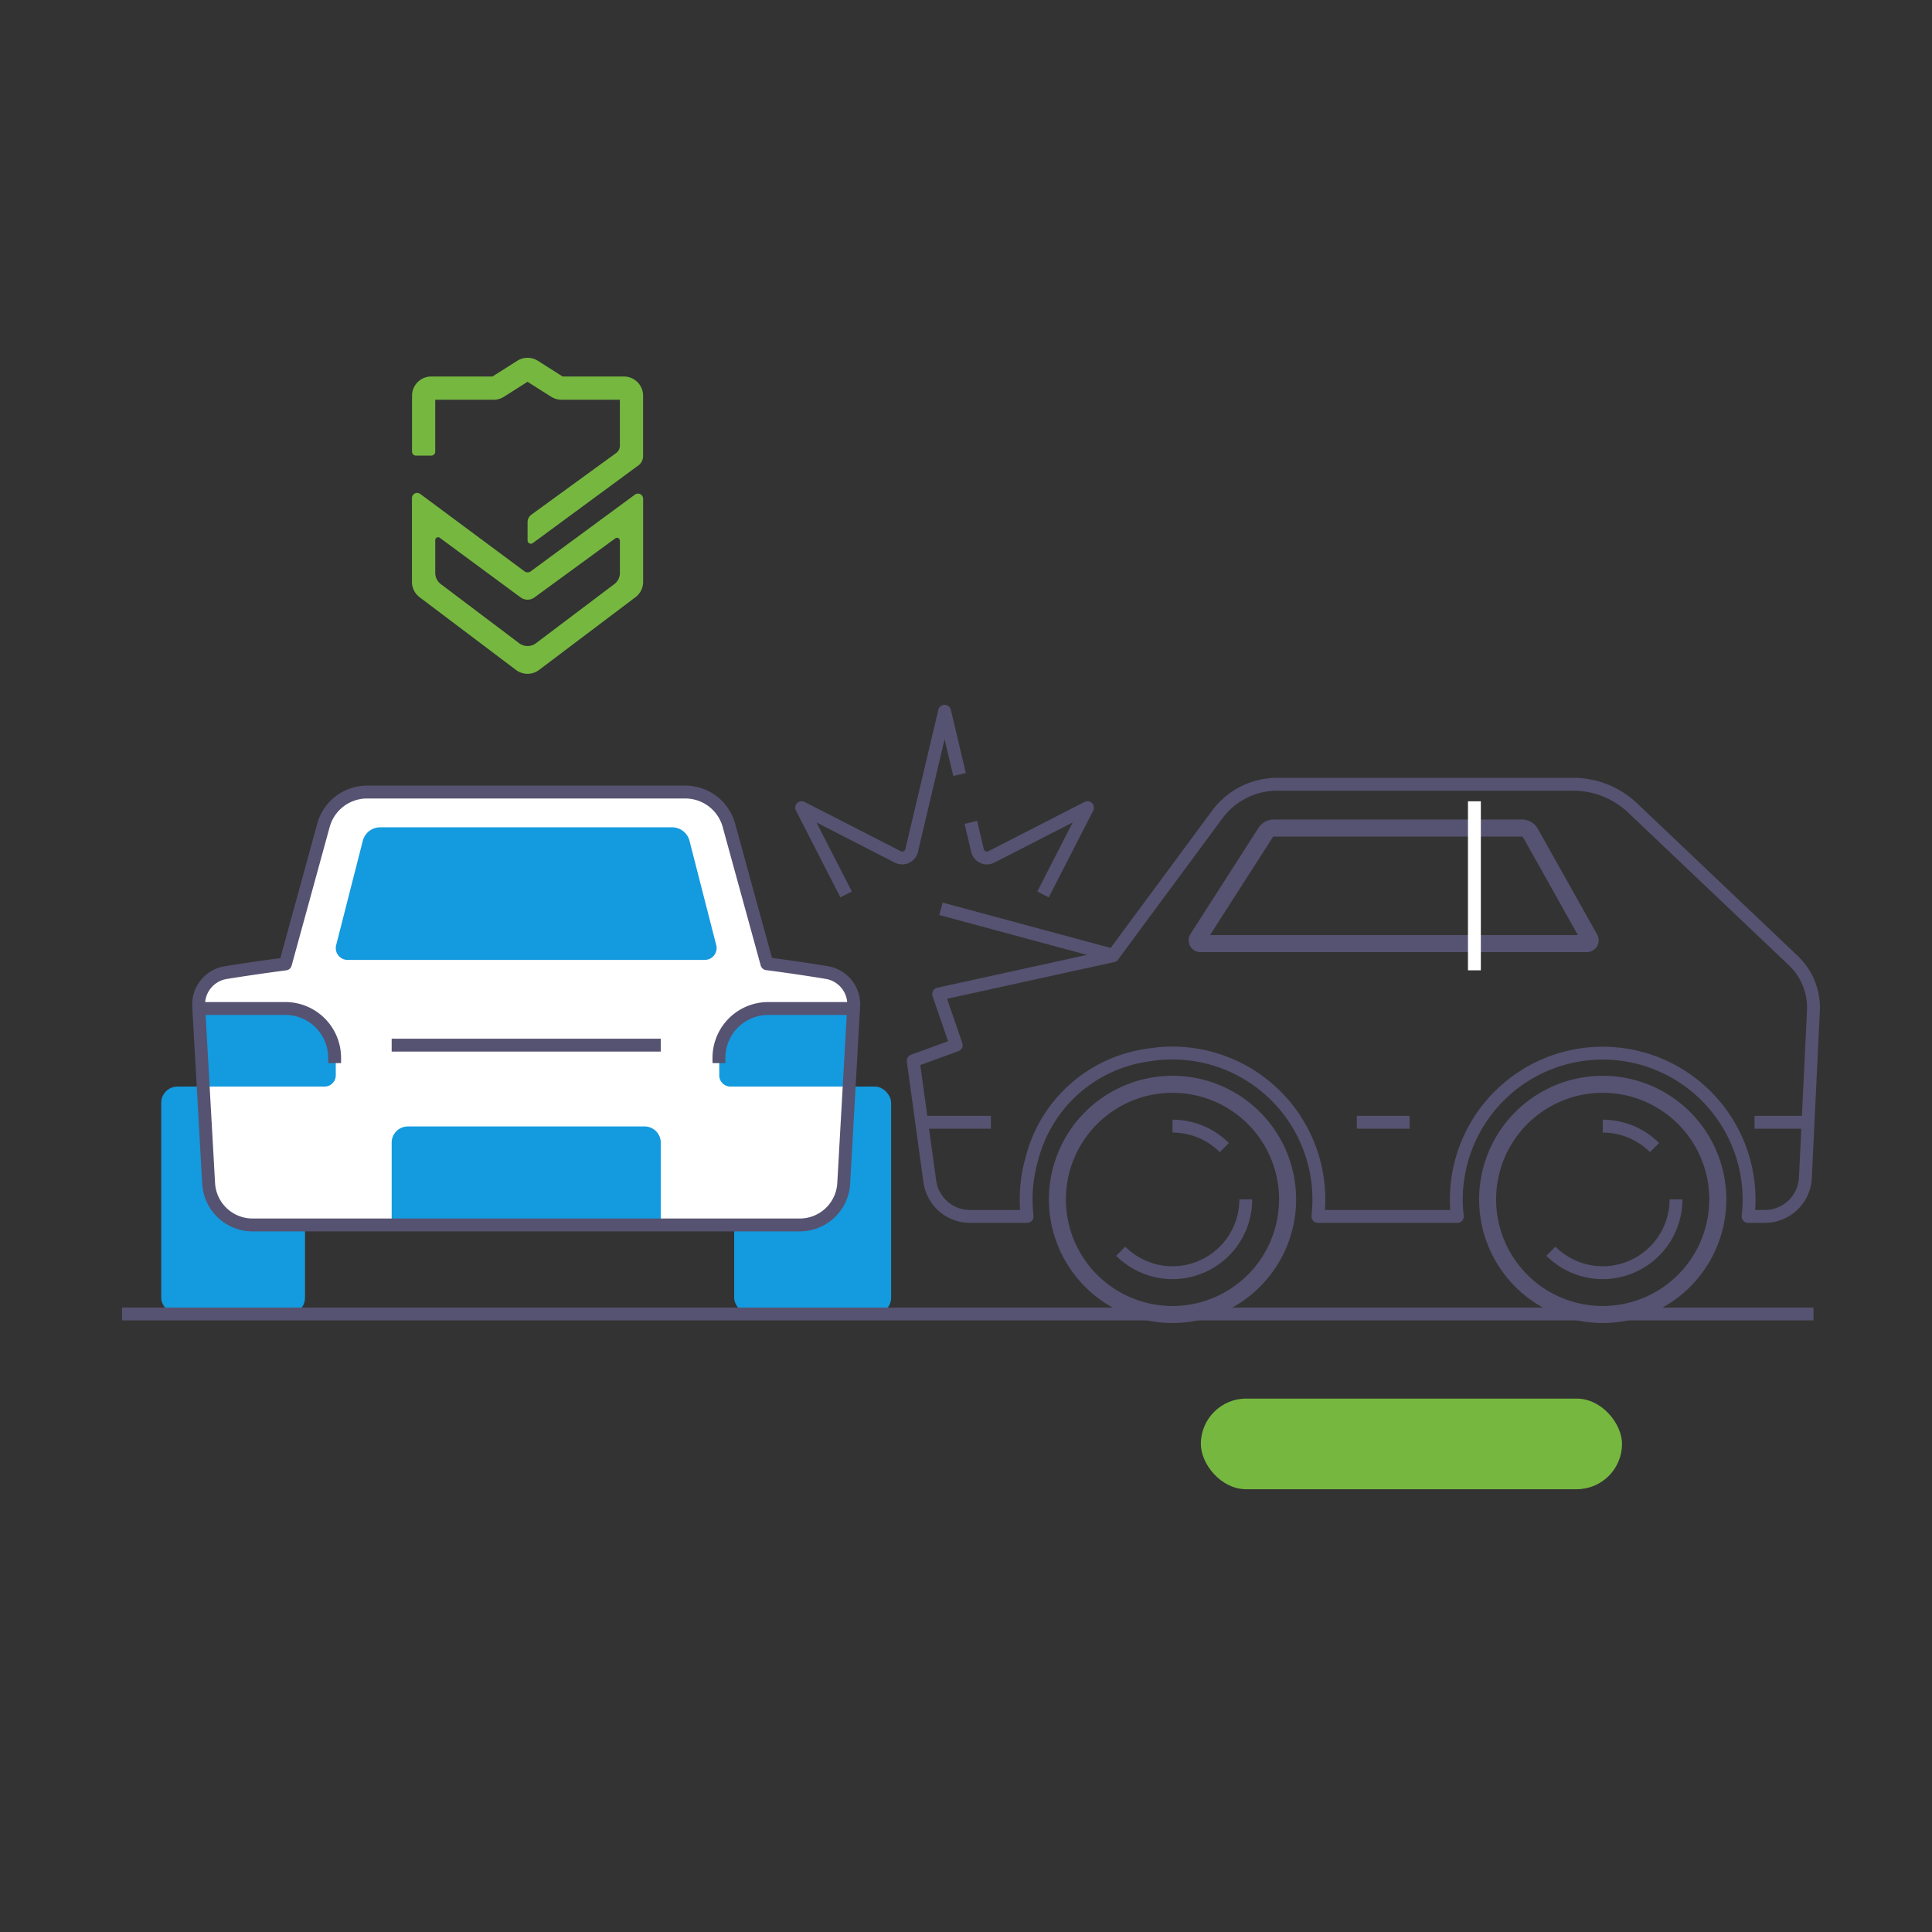 <svg xmlns="http://www.w3.org/2000/svg" xmlns:xlink="http://www.w3.org/1999/xlink" width="300" height="300" viewBox="0 0 300 300"><rect x="0" y="0" width="300" height="300" fill="#333333" stroke="none"/><defs><clipPath id="a"><rect width="300" height="300"/></clipPath><clipPath id="b"><path d="M273.729,117.342l5.91-21.529a7.023,7.023,0,0,1,6.773-5.163h49.411a7.023,7.023,0,0,1,6.773,5.164l5.9,21.493q4.653.605,9.3,1.368a5.011,5.011,0,0,1,4.177,5.224c-.382,6.781-1.111,19.718-1.55,27.523a6.832,6.832,0,0,1-6.822,6.447h-84.97a6.832,6.832,0,0,1-6.822-6.449c-.439-7.8-1.167-20.721-1.546-27.507a5.009,5.009,0,0,1,4.189-5.224Q269.1,117.942,273.729,117.342Z" transform="translate(-260.255 -90.65)" fill="none"/></clipPath><clipPath id="c"><path d="M361.824,156.839h-8.873a6.3,6.3,0,0,1-6.238-5.439c-.7-5.064-2.574-18.728-2.574-18.728l6.675-2.431-2.729-7.932,27.052-5.939,16.21-21.938a11.571,11.571,0,0,1,9.306-4.695h45.982a13.375,13.375,0,0,1,9.208,3.675L480.8,117.119a10.057,10.057,0,0,1,3.119,7.773c-.316,6.578-.9,18.679-1.246,25.952a6.3,6.3,0,0,1-6.29,5.995h-2.607a22.728,22.728,0,1,0-45.152,0h-21.65A22.743,22.743,0,0,0,380.6,131.785a21.644,21.644,0,0,0-18.037,16.1,22.714,22.714,0,0,0-.89,6.315,22.955,22.955,0,0,0,.151,2.639Z" transform="translate(-344.138 -89.737)" fill="none"/></clipPath></defs><g clip-path="url(#a)"><g transform="translate(18.952 55.563)"><rect width="22.329" height="35.315" rx="2.522" transform="translate(6.082 113.159)" fill="#149ade"/><rect width="24.373" height="35.315" rx="2.522" transform="translate(95.048 113.159)" fill="#149ade"/><path d="M273.729,117.342l5.91-21.529a7.023,7.023,0,0,1,6.773-5.163h49.411a7.023,7.023,0,0,1,6.773,5.164l5.9,21.493q4.653.605,9.3,1.368a5.011,5.011,0,0,1,4.177,5.224c-.382,6.781-1.111,19.718-1.55,27.523a6.832,6.832,0,0,1-6.822,6.447h-84.97a6.832,6.832,0,0,1-6.822-6.449c-.439-7.8-1.167-20.721-1.546-27.507a5.009,5.009,0,0,1,4.189-5.224Q269.1,117.942,273.729,117.342Z" transform="translate(-248.364 -23.223)" fill="#fff" fill-rule="evenodd"/><g transform="translate(11.891 67.427)"><g clip-path="url(#b)"><path d="M281.551,123.733a7.678,7.678,0,0,0-7.676-7.676h-13.62v12.124H279.81a1.743,1.743,0,0,0,1.741-1.741Z" transform="translate(-260.255 -82.448)" fill="#149ade" fill-rule="evenodd"/><path d="M324.7,132.42a2.518,2.518,0,0,0-2.519-2.517h-36.75a2.517,2.517,0,0,0-2.517,2.517v12.056H324.7Z" transform="translate(-252.94 -77.979)" fill="#149ade" fill-rule="evenodd"/><path d="M321.37,123.733a7.678,7.678,0,0,1,7.676-7.676h13.62v12.124H323.109a1.741,1.741,0,0,1-1.74-1.741Z" transform="translate(-240.526 -82.448)" fill="#149ade" fill-rule="evenodd"/></g></g><path d="M273.729,117.342l5.91-21.529a7.023,7.023,0,0,1,6.773-5.163h49.411a7.023,7.023,0,0,1,6.773,5.164l5.9,21.493q4.653.605,9.3,1.368a5.011,5.011,0,0,1,4.177,5.224c-.382,6.781-1.111,19.718-1.55,27.523a6.832,6.832,0,0,1-6.822,6.447h-84.97a6.832,6.832,0,0,1-6.822-6.449c-.439-7.8-1.167-20.721-1.546-27.507a5.009,5.009,0,0,1,4.189-5.224Q269.1,117.942,273.729,117.342Z" transform="translate(-248.364 -23.223)" fill="none" stroke="#565271" stroke-linejoin="round" stroke-width="2"/><path d="M337.944,109.609l-6.9-13.474,14.916,7.645a1.517,1.517,0,0,0,2.135-.885l5.142-21.725,2.323,9.813" transform="translate(-225.513 -26.284)" fill="none" stroke="#565271" stroke-linejoin="round" stroke-width="2"/><path d="M350.9,94.764l1.06,4.479a1.517,1.517,0,0,0,2.135.885l14.916-7.645-6.9,13.474" transform="translate(-219.101 -22.632)" fill="none" stroke="#565271" stroke-linejoin="round" stroke-width="2"/><path d="M335.432,113.089a1.833,1.833,0,0,1-1.777,2.287H278.186a1.833,1.833,0,0,1-1.775-2.287c1.028-4.024,3.143-12.31,4.136-16.2a2.793,2.793,0,0,1,2.7-2.1h45.337a2.791,2.791,0,0,1,2.7,2.1Z" transform="translate(-243.167 -21.887)" fill="#149ade" fill-rule="evenodd"/><path d="M281.388,124.539v-.823a7.659,7.659,0,0,0-7.659-7.659h-13.52" transform="translate(-248.379 -15.022)" fill="none" stroke="#565271" stroke-linejoin="round" stroke-width="2"/><path d="M321.332,124.539v-.823a7.659,7.659,0,0,1,7.659-7.659h13.52" transform="translate(-228.647 -15.022)" fill="none" stroke="#565271" stroke-linejoin="round" stroke-width="2"/><line x2="41.784" transform="translate(41.865 106.723)" fill="none" stroke="#565271" stroke-linejoin="round" stroke-width="2"/><line x2="262.647" transform="translate(0 148.473)" fill="none" stroke="#565271" stroke-linejoin="round" stroke-width="2"/><g transform="translate(122.853 66.219)"><g clip-path="url(#c)"><line x1="8.211" transform="translate(68.878 52.478)" fill="none" stroke="#565271" stroke-linejoin="round" stroke-width="2"/><line x1="11.098" transform="translate(0.96 52.478)" fill="none" stroke="#565271" stroke-linejoin="round" stroke-width="2"/><line x1="8.211" transform="translate(130.642 52.478)" fill="none" stroke="#565271" stroke-linejoin="round" stroke-width="2"/></g></g><path d="M361.824,156.839h-8.873a6.3,6.3,0,0,1-6.238-5.439c-.7-5.064-2.574-18.728-2.574-18.728l6.675-2.431-2.729-7.932,27.052-5.939,16.21-21.938a11.571,11.571,0,0,1,9.306-4.695h45.982a13.375,13.375,0,0,1,9.208,3.675L480.8,117.119a10.057,10.057,0,0,1,3.119,7.773c-.316,6.578-.9,18.679-1.246,25.952a6.3,6.3,0,0,1-6.29,5.995h-2.607a22.728,22.728,0,1,0-45.152,0h-21.65A22.743,22.743,0,0,0,380.6,131.785a21.644,21.644,0,0,0-18.037,16.1,22.714,22.714,0,0,0-.89,6.315,22.955,22.955,0,0,0,.151,2.639Z" transform="translate(-221.285 -23.518)" fill="none" stroke="#565271" stroke-linejoin="round" stroke-width="2"/><path d="M436.912,111.817,428.377,96.6a.147.147,0,0,0-.128-.074H389.674a.144.144,0,0,0-.123.067l-9.761,15.228Zm2.987-.085a1.834,1.834,0,0,1-1.6,2.73h-60a1.834,1.834,0,0,1-1.544-2.823l10.563-16.478a2.791,2.791,0,0,1,2.351-1.286h38.575A2.79,2.79,0,0,1,430.68,95.3Z" transform="translate(-210.848 -22.182)" fill="#565271" fill-rule="evenodd"/><line x2="27.016" y2="7.296" transform="translate(127.162 85.555)" fill="none" stroke="#565271" stroke-linejoin="round" stroke-width="2"/><line y1="26.25" transform="translate(209.993 68.862)" fill="none" stroke="#fff" stroke-linejoin="round" stroke-width="2"/><path d="M395.806,143.15a16.548,16.548,0,0,0-16.554-16.55h0a16.547,16.547,0,0,0-16.547,16.547h0a16.548,16.548,0,0,0,16.55,16.553h0A16.547,16.547,0,0,0,395.8,143.153Zm2.646,0a19.193,19.193,0,0,0-19.193-19.193h0a19.193,19.193,0,0,0-19.193,19.193h0a19.193,19.193,0,0,0,19.193,19.193h0a19.193,19.193,0,0,0,19.193-19.193Z" transform="translate(-216.144 -12.471)" fill="#565271" fill-rule="evenodd"/><path d="M368.492,146.513a11.378,11.378,0,0,0,8.045,3.332h0a11.379,11.379,0,0,0,11.379-11.378h0" transform="translate(-213.423 -7.788)" fill="none" stroke="#565271" stroke-linejoin="round" stroke-width="2"/><path d="M382.621,133.2a11.374,11.374,0,0,0-8.045-3.333h0" transform="translate(-211.46 -10.565)" fill="none" stroke="#565271" stroke-linejoin="round" stroke-width="2"/><path d="M446.306,143.15a16.548,16.548,0,0,0-16.552-16.55h0a16.546,16.546,0,0,0-16.547,16.549h0A16.547,16.547,0,0,0,429.758,159.7h0A16.548,16.548,0,0,0,446.3,143.154Zm2.646,0a19.193,19.193,0,0,0-19.193-19.193h0a19.193,19.193,0,0,0-19.193,19.193h0a19.193,19.193,0,0,0,19.193,19.193h0a19.193,19.193,0,0,0,19.193-19.193Z" transform="translate(-199.842 -12.471)" fill="#565271" fill-rule="evenodd"/><path d="M418.992,146.513a11.378,11.378,0,0,0,8.045,3.332h0a11.379,11.379,0,0,0,11.379-11.378h0" transform="translate(-197.121 -7.788)" fill="none" stroke="#565271" stroke-linejoin="round" stroke-width="2"/><path d="M433.121,133.2a11.374,11.374,0,0,0-8.045-3.333h0" transform="translate(-195.158 -10.565)" fill="none" stroke="#565271" stroke-linejoin="round" stroke-width="2"/><path d="M317,54.463a1.414,1.414,0,0,0,.583-1.144V46.185h-9.072a2.988,2.988,0,0,1-1.6-.464L303.244,43.4l-3.664,2.323a2.993,2.993,0,0,1-1.6.464h-9.072v8.072a.6.6,0,0,1-.6.6h-2.4a.6.6,0,0,1-.6-.6v-8.7a2.983,2.983,0,0,1,2.986-2.982H297.8l3.845-2.438a2.989,2.989,0,0,1,3.2,0l3.845,2.438h9.51a2.983,2.983,0,0,1,2.986,2.982v9.375a1.8,1.8,0,0,1-.716,1.438L304.07,68.44a.516.516,0,0,1-.823-.415V65.186a1.415,1.415,0,0,1,.582-1.144C306.144,62.358,314.68,56.148,317,54.463ZM289.63,67.624a.451.451,0,0,0-.718.362v5.092a2.175,2.175,0,0,0,.864,1.734l12.163,9.179a2.173,2.173,0,0,0,2.618,0l12.163-9.179a2.175,2.175,0,0,0,.864-1.734v-5a.45.45,0,0,0-.716-.364l-12.555,9.17a1.806,1.806,0,0,1-2.138,0s-9.788-7.217-12.549-9.255Zm13.129,5.2a.833.833,0,0,0,.991,0l16.16-11.9a.8.8,0,0,1,1.283.648v12.9A2.983,2.983,0,0,1,320,76.849l-14.96,11.29a2.99,2.99,0,0,1-3.6,0l-14.96-11.29a2.983,2.983,0,0,1-1.185-2.38V61.459a.807.807,0,0,1,1.287-.647Z" transform="translate(-240.279 -39.678)" fill="#76b740" fill-rule="evenodd"/></g><rect width="65.397" height="14.075" rx="7.037" transform="translate(186.468 217.173)" fill="#76b740"/></g></svg>